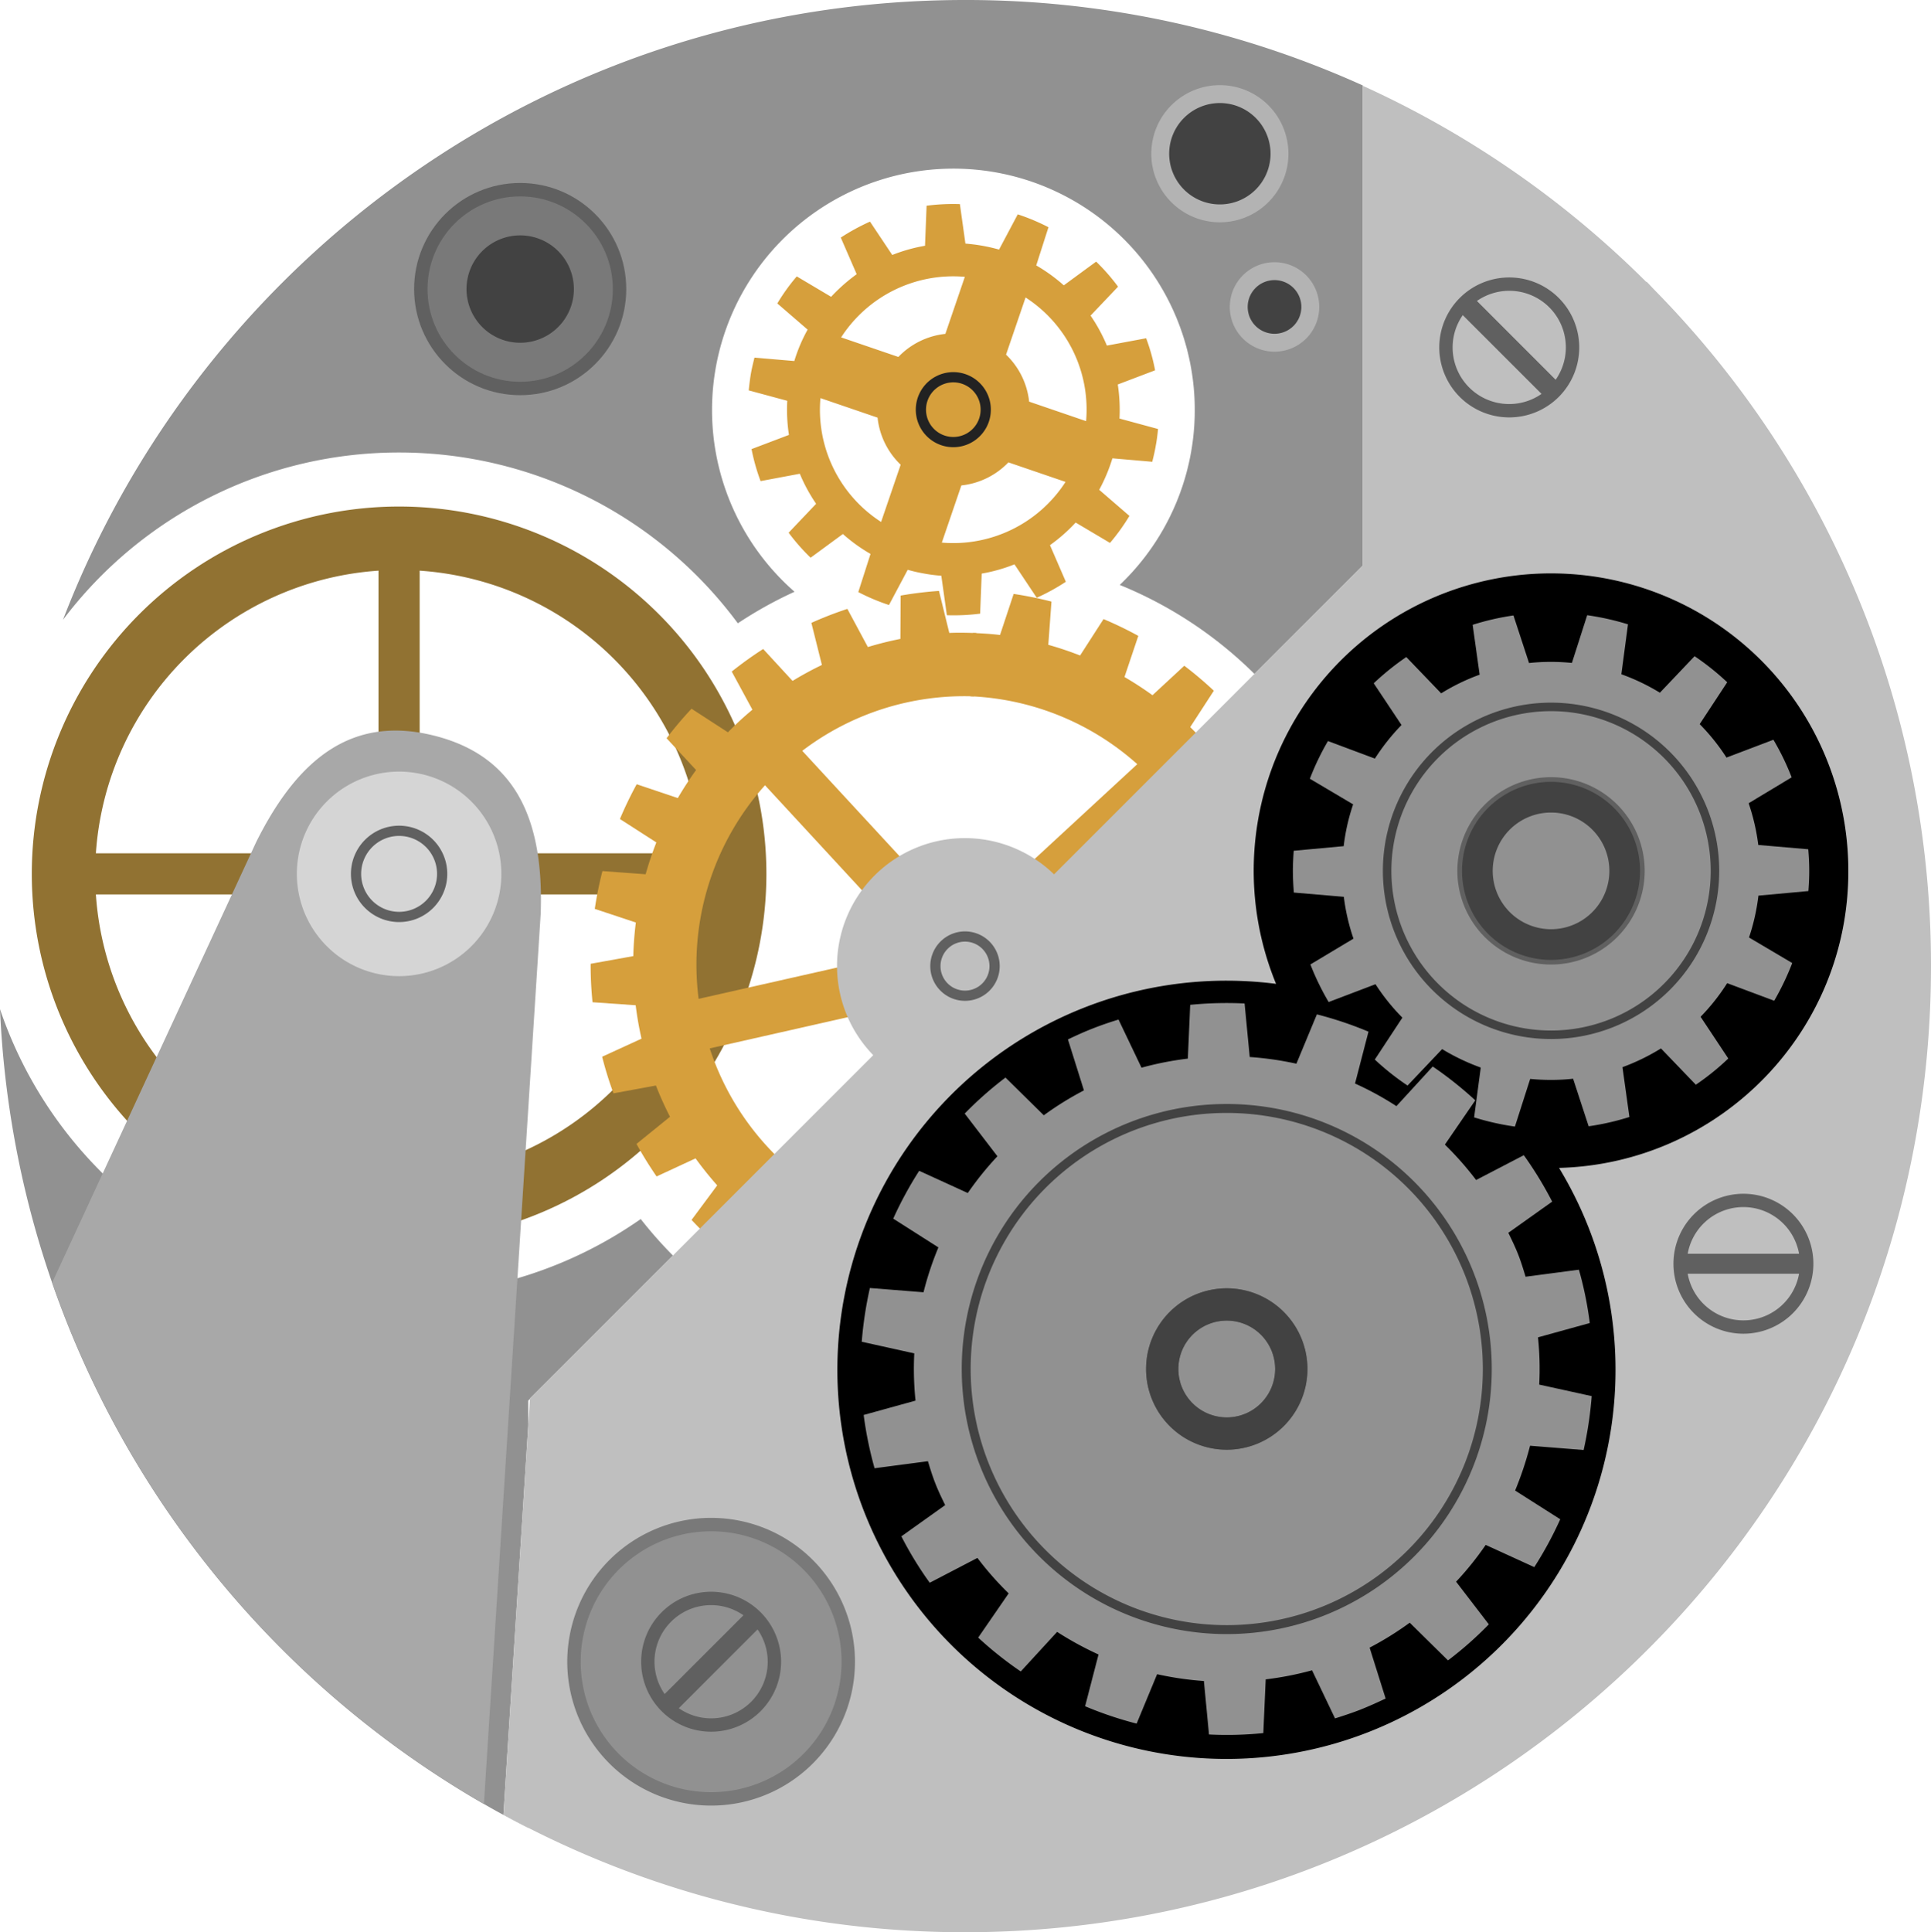 <svg xmlns="http://www.w3.org/2000/svg" viewBox="0 0 566.635 566.929">
  <title>SRwatchparts</title>
  <g id="gear5">
    <path d="M242.12,273.347A107.781,107.781,0,1,0,349.905,381.133,107.788,107.788,0,0,0,242.12,273.347ZM331.093,375.084H271.237a29.767,29.767,0,0,0-23.078-23.079V292.16A89.177,89.177,0,0,1,331.093,375.084Zm-95.012-82.924v59.845A29.766,29.766,0,0,0,213.003,375.084H153.147A89.177,89.177,0,0,1,236.081,292.16Zm-82.934,95.001H213.003a29.766,29.766,0,0,0,23.078,23.079v59.853A89.16,89.16,0,0,1,153.147,387.161Zm95.012,82.932V410.24a29.767,29.767,0,0,0,23.078-23.079h59.855A89.16,89.16,0,0,1,248.159,470.093Z" transform="translate(-125.013 -124.725)" style="fill: #917232"/>
  </g>
  <g id="gear4">
    <g>
      <path d="M327.947,482.659a111.003,111.003,0,0,0,8.036,7.761l9.74-7.95a95.694,95.694,0,0,0,8.172,6.157l-4.751,11.66a109.314,109.314,0,0,0,9.7,5.499l7.423-10.095a96.104,96.104,0,0,0,9.55,3.949l-1.696,12.412a109.798,109.798,0,0,0,10.731,2.884l4.668-11.568a97.825,97.825,0,0,0,10.31,1.46l1.439,12.378c.687.049,1.38-.003,2.067.031l1.221-30.817a78.376,78.376,0,0,1-12.522-1.483l14.411-46.348,2.288-57.481-1.089,3.476a23.224,23.224,0,0,0-8.836,1.994l-38.381-41.551a78.47,78.47,0,0,1,50.362-15.981l.737-18.574c-2.652-.091-5.297-.159-7.95-.04l-3.03-12.33a110.411,110.411,0,0,0-11.241,1.368l-.078,12.716a98.309,98.309,0,0,0-9.548,2.386l-6.013-11.195a109.115,109.115,0,0,0-10.561,4.102l3.088,12.347c-2.937,1.415-5.799,2.97-8.616,4.679l-8.619-9.36a109.584,109.584,0,0,0-9.223,6.621l6.065,11.189c-1.246,1.04-2.477,2.108-3.683,3.221s-2.369,2.257-3.502,3.416l-10.682-6.924a110.088,110.088,0,0,0-7.323,8.663l8.656,9.326q-2.901,4.02-5.354,8.225l-12.065-4.055a110.286,110.286,0,0,0-4.924,10.201l10.691,6.874c-1.211,3.071-2.248,6.179-3.143,9.336l-12.681-.931a108.343,108.343,0,0,0-2.246,11.091l12.051,3.997a98.246,98.246,0,0,0-.746,9.86l-12.518,2.253a108.224,108.224,0,0,0,.554,11.283l12.662.879a95.987,95.987,0,0,0,1.716,9.805l-11.558,5.302a105.644,105.644,0,0,0,3.332,10.74l12.454-2.292a97.582,97.582,0,0,0,4.129,9.167l-9.835,7.968a111.553,111.553,0,0,0,5.897,9.543l11.434-5.3q2.951,4.078,6.353,7.92Zm21.549-127.531,38.381,41.551a23.224,23.224,0,0,0-2.687,8.651L330.019,417.797A78.813,78.813,0,0,1,349.495,355.128Zm-16.215,77.201,55.171-12.469a23.084,23.084,0,0,0,6.163,6.672l-16.796,53.997a78.85,78.85,0,0,1-44.538-48.2Z" transform="translate(-125.013 -124.725)" style="fill: #d69f3c"/>
      <path d="M473.52,478.01q3.699-3.564,6.961-7.392l10.978,6.189a111.553,111.553,0,0,0,6.634-9.047l-9.173-8.722a97.582,97.582,0,0,0,4.841-8.811l12.233,3.271a105.644,105.644,0,0,0,4.172-10.443l-11.102-6.201a95.987,95.987,0,0,0,2.487-9.638l12.692.127a108.224,108.224,0,0,0,1.446-11.204l-12.3-3.237a98.247,98.247,0,0,0,.037-9.888l12.33-3.03a108.343,108.343,0,0,0-1.361-11.234l-12.715-.076c-.642-3.218-1.43-6.398-2.394-9.556l11.201-6.006a110.286,110.286,0,0,0-4.101-10.559L494.039,365.639q-2.112-4.393-4.686-8.623l9.367-8.611a110.088,110.088,0,0,0-6.614-9.215l-11.197,6.056c-1.038-1.245-2.108-2.477-3.221-3.683s-2.256-2.367-3.416-3.502l6.932-10.673a109.584,109.584,0,0,0-8.67-7.33l-9.333,8.648c-2.673-1.926-5.403-3.703-8.218-5.347l4.056-12.064A109.115,109.115,0,0,0,448.837,306.369l-6.88,10.684a98.309,98.309,0,0,0-9.329-3.135l.929-12.682a110.411,110.411,0,0,0-11.098-2.253l-3.997,12.051c-2.635-.328-5.277-.47-7.928-.589l-.736,18.574a78.47,78.47,0,0,1,48.938,19.919l-41.551,38.381a23.224,23.224,0,0,0-8.651-2.687l-.81-3.551-2.271,57.482,10.696,47.344a78.376,78.376,0,0,1-12.6.487l-1.223,30.817c.688.02,1.374.126,2.063.132l2.414-12.225a97.825,97.825,0,0,0,10.394-.639l3.737,11.901a109.798,109.798,0,0,0,10.926-2.026l-.708-12.507a96.104,96.104,0,0,0,9.833-3.18l6.6,10.651a109.314,109.314,0,0,0,10.105-4.713l-3.812-12a95.694,95.694,0,0,0,8.634-5.491l9.08,8.696a111.003,111.003,0,0,0,8.625-7.101Zm9.771-54.123-54.01-16.797a23.224,23.224,0,0,0-1.994-8.836l41.551-38.381A78.813,78.813,0,0,1,483.291,423.887Zm-23.66,41.746a78.588,78.588,0,0,1-28.956,17.004l-12.468-55.157a23.084,23.084,0,0,0,6.672-6.163L478.889,438.115A78.828,78.828,0,0,1,459.631,465.633Z" transform="translate(-125.013 -124.725)" style="fill: #d69f3c"/>
    </g>
  </g>
  <g id="gear3">
    <path d="M453.519,247.53a49.863,49.863,0,0,0-.502-9.996l10.949-4.162a57.154,57.154,0,0,0-2.623-9.402l-11.525,2.153a48.082,48.082,0,0,0-4.787-8.797l8.068-8.489a59.862,59.862,0,0,0-6.428-7.351l-9.494,6.961a49.212,49.212,0,0,0-8.09-5.844l3.588-11.206a61.374,61.374,0,0,0-9.012-3.783l-5.484,10.335c-1.6-.442-3.219-.82-4.9-1.118-1.672-.297-3.332-.502-4.974-.636l-1.62-11.585a60.523,60.523,0,0,0-9.771.472l-.462,11.749a48.225,48.225,0,0,0-9.616,2.707l-6.531-9.791a63.671,63.671,0,0,0-8.571,4.686l4.665,10.744a51.739,51.739,0,0,0-7.505,6.634l-10.078-5.987a57.319,57.319,0,0,0-5.701,7.936l8.89,7.679a46.559,46.559,0,0,0-3.906,9.217l-11.688-1.004c-.399,1.558-.779,3.137-1.066,4.757-.266,1.63-.461,3.25-.625,4.859l11.309,3.056a48.562,48.562,0,0,0,.492,10.007l-10.971,4.162a58.8,58.8,0,0,0,2.647,9.392l11.514-2.163a48.559,48.559,0,0,0,4.787,8.817l-8.068,8.489a59.75,59.75,0,0,0,6.449,7.33l9.473-6.951a48.391,48.391,0,0,0,8.109,5.844l-3.588,11.196a60.239,60.239,0,0,0,9.002,3.793l5.496-10.334a46.225,46.225,0,0,0,4.91,1.117,43.471,43.471,0,0,0,4.952.625l1.63,11.586a60.597,60.597,0,0,0,9.762-.461l.461-11.75a48.191,48.191,0,0,0,9.617-2.717l6.531,9.802a59.659,59.659,0,0,0,8.539-4.686l-4.654-10.745a48.655,48.655,0,0,0,7.535-6.634l10.078,5.978a60.264,60.264,0,0,0,5.701-7.925l-8.869-7.659a49.946,49.946,0,0,0,3.877-9.237l11.687,1.015c.4-1.579.779-3.157,1.045-4.777.309-1.62.504-3.229.656-4.84ZM383.565,277.868a39.13,39.13,0,0,1-17.799-36.335l16.764,5.731a22.4,22.4,0,0,0,6.776,13.811Zm5.064-48.413-16.793-5.741a39.157,39.157,0,0,1,36.304-17.768l-5.721,16.742A22.343,22.343,0,0,0,388.63,229.455Zm12.754,54.473,5.732-16.773a22.423,22.423,0,0,0,13.811-6.767l16.762,5.731A39.228,39.228,0,0,1,401.384,283.928Zm42.334-35.639-16.713-5.721a22.405,22.405,0,0,0-6.775-13.79L425.96,212.005A39.127,39.127,0,0,1,443.718,248.289Z" transform="translate(-125.013 -124.725)" style="fill: #d69f3c"/>
  </g>
  <g id="miscBG">
    <circle cx="359.686" cy="400.068" r="117.638"/>
    <circle cx="456.112" cy="257.292" r="94.064"/>
  </g>
  <g id="gear2">
    <path d="M516.767,628.918c2.502-.789,5.035-1.621,7.537-2.603,2.502-.996,4.92-2.092,7.311-3.231l-4.697-14.928a92.821,92.821,0,0,0,11.772-7.32l11.227,11.062a105.556,105.556,0,0,0,11.984-10.58l-9.607-12.51a89.989,89.989,0,0,0,8.686-10.795l14.26,6.52a109.321,109.321,0,0,0,7.619-14.045l-13.246-8.428a98.359,98.359,0,0,0,4.387-13.145l15.719,1.252a111.705,111.705,0,0,0,2.367-15.81l-15.398-3.383a89.7,89.7,0,0,0-.359-13.861l15.193-4.203a105.073,105.073,0,0,0-3.188-15.646l-15.646,2.061c-.676-2.203-1.332-4.399-2.193-6.572-.861-2.184-1.865-4.244-2.871-6.314l12.867-9.146a109.326,109.326,0,0,0-8.324-13.625l-13.996,7.279a94.29,94.29,0,0,0-9.166-10.387l8.92-12.99a108.779,108.779,0,0,0-12.486-9.924l-10.652,11.627a90.427,90.427,0,0,0-12.15-6.633l3.947-15.215a108.194,108.194,0,0,0-15.143-5.076l-6.008,14.477a93.196,93.196,0,0,0-13.697-1.969l-1.508-15.707a107.995,107.995,0,0,0-15.963.4l-.688,15.779a92.316,92.316,0,0,0-13.596,2.666l-6.746-14.129c-2.522.779-5.043,1.631-7.545,2.615-2.512.984-4.932,2.08-7.301,3.219l4.695,14.947a93.074,93.074,0,0,0-11.779,7.311L420.065,440.884a107.148,107.148,0,0,0-11.966,10.57l9.597,12.529a92.256,92.256,0,0,0-8.694,10.785l-14.261-6.521a110.552,110.552,0,0,0-7.618,14.037l13.257,8.438a91.642,91.642,0,0,0-4.368,13.164l-15.737-1.25a111.537,111.537,0,0,0-2.389,15.768l15.409,3.414a90.955,90.955,0,0,0,.369,13.861l-15.215,4.205a110.494,110.494,0,0,0,3.198,15.635l15.656-2.061c.666,2.193,1.344,4.399,2.204,6.572.851,2.172,1.846,4.244,2.86,6.305l-12.857,9.166a105.098,105.098,0,0,0,8.325,13.615l13.994-7.289a90.092,90.092,0,0,0,9.166,10.406l-8.94,12.979a108.715,108.715,0,0,0,12.488,9.936l10.672-11.617a96.062,96.062,0,0,0,12.15,6.635l-3.938,15.184a108.292,108.292,0,0,0,15.123,5.096l6.008-14.498a93.105,93.105,0,0,0,13.729,2l1.496,15.688a105.19,105.19,0,0,0,15.943-.41l.697-15.76a93.242,93.242,0,0,0,13.605-2.664Z" transform="translate(-125.013 -124.725)" style="fill: #919191"/>
  </g>
  <g id="gear1">
    <path d="M655.671,386.167c.152-2.04.266-4.07.246-6.142,0-2.061-.113-4.101-.287-6.121l-14.662-1.261a61.099,61.099,0,0,0-2.83-12.242l12.621-7.597a74.103,74.103,0,0,0-5.351-11.032l-13.77,5.229a60.745,60.745,0,0,0-7.863-9.812l8.078-12.282a75.586,75.586,0,0,0-9.576-7.649l-10.18,10.714a60.949,60.949,0,0,0-11.309-5.413l1.947-14.651a77.086,77.086,0,0,0-11.975-2.676l-4.481,13.995c-2.07-.195-4.162-.308-6.285-.308-2.152.01-4.234.123-6.295.338l-4.572-13.954a74.465,74.465,0,0,0-11.975,2.748l2.051,14.631a60.099,60.099,0,0,0-11.289,5.475l-10.232-10.652a77.559,77.559,0,0,0-9.555,7.699l8.15,12.242a63.254,63.254,0,0,0-7.812,9.853l-13.77-5.146a75.212,75.212,0,0,0-5.311,11.062l12.693,7.515a59.719,59.719,0,0,0-2.769,12.263l-14.66,1.353c-.144,2.02-.256,4.06-.246,6.131.01,2.061.123,4.102.287,6.131l14.66,1.251a60.884,60.884,0,0,0,2.83,12.273l-12.641,7.566a75.646,75.646,0,0,0,5.361,11.031l13.748-5.229a60.347,60.347,0,0,0,7.885,9.812l-8.09,12.293a75.183,75.183,0,0,0,9.607,7.627l10.15-10.693a62.504,62.504,0,0,0,11.33,5.414l-1.949,14.619a75.027,75.027,0,0,0,11.975,2.697l4.481-13.984a61.141,61.141,0,0,0,6.307.287,57.627,57.627,0,0,0,6.285-.34l4.561,13.955a75.421,75.421,0,0,0,11.965-2.728l-2.039-14.619a62.241,62.241,0,0,0,11.299-5.496l10.23,10.643a73.421,73.421,0,0,0,9.525-7.689l-8.131-12.242a60.401,60.401,0,0,0,7.803-9.863l13.801,5.158a77.752,77.752,0,0,0,5.289-11.062L638.251,399.793a61.363,61.363,0,0,0,2.758-12.283Z" transform="translate(-125.013 -124.725)" style="fill: #919191"/>
  </g>
  <g id="Layer_1" data-name="Layer 1">
    <g>
      <g>
        <path d="M242.073,257.491a123.536,123.536,0,0,1,99.448,50.114,120.473,120.473,0,0,1,16.642-9.253,70.827,70.827,0,1,1,95.434-2.005,120.767,120.767,0,0,1,39.52,26.109l31.812-31.814v-140.835a282.431,282.431,0,0,0-116.747-25.083c-120.735,0-223.829,75.494-264.686,181.85A123.41,123.41,0,0,1,242.073,257.491Z" transform="translate(-125.013 -124.725)" style="fill: #919191"/>
        <path d="M272.745,657.173l7.266-114.027v-7.457l.508-.508.008-.127,41.947-41.949a121.184,121.184,0,0,1-9.447-10.709,123.635,123.635,0,0,1-188.014-61.57c4.609,105.051,66.397,195.236,154.998,240.24v-.067Q276.347,659.136,272.745,657.173Z" transform="translate(-125.013 -124.725)" style="fill: #919191"/>
      </g>
      <path d="M466.058,526.453a18.937,18.937,0,1,0,18.887-18.988A18.924,18.924,0,0,0,466.058,526.453Z" transform="translate(-125.013 -124.725)" style="fill: none;stroke: #606060;stroke-miterlimit: 10;stroke-width: 9.475px"/>
      <path d="M557.399,380.322a22.75,22.75,0,1,0,22.699-22.832A22.752,22.752,0,0,0,557.399,380.322Z" transform="translate(-125.013 -124.725)" style="fill: none;stroke: #606060;stroke-miterlimit: 10;stroke-width: 9.475px"/>
      <path d="M466.058,526.453a18.937,18.937,0,1,0,18.887-18.988A18.924,18.924,0,0,0,466.058,526.453Z" transform="translate(-125.013 -124.725)" style="fill: none;stroke: #424242;stroke-miterlimit: 10;stroke-width: 9.475px"/>
      <path d="M408.54,526.626a76.454,76.454,0,1,0,76.24-76.668A76.395,76.395,0,0,0,408.54,526.626Z" transform="translate(-125.013 -124.725)" style="fill: none;stroke: #424242;stroke-miterlimit: 10;stroke-width: 2.625px"/>
      <g>
        <path d="M558.536,380.322a21.618,21.618,0,1,0,21.562-21.694A21.608,21.608,0,0,0,558.536,380.322Z" transform="translate(-125.013 -124.725)" style="fill: none;stroke: #424242;stroke-miterlimit: 10;stroke-width: 9.004px"/>
        <path d="M532.054,380.404a48.101,48.101,0,1,0,47.983-48.27A48.1,48.1,0,0,0,532.054,380.404Z" transform="translate(-125.013 -124.725)" style="fill: none;stroke: #424242;stroke-miterlimit: 10;stroke-width: 2.494px"/>
      </g>
      <path d="M224.014,521.08a20.535,20.535,0,1,0,0,29.035A20.544,20.544,0,0,0,224.014,521.08Zm-26.277,2.758a16.592,16.592,0,0,1,21.233-1.865l-23.119,23.109A16.608,16.608,0,0,1,197.736,523.837Zm2.267,25.387,23.109-23.109a16.597,16.597,0,0,1-23.109,23.109Z" transform="translate(-125.013 -124.725)" style="fill: #606060"/>
      <path d="M401.692,253.929a9.513,9.513,0,1,1,12.066-5.927A9.52,9.52,0,0,1,401.692,253.929Z" transform="translate(-125.013 -124.725)" style="fill: none;stroke: #222;stroke-miterlimit: 10;stroke-width: 3px"/>
      <path d="M252.476,340.583c-23.049-5.803-39.371,5.301-52.289,31.209L140.304,501.07A284.33,284.33,0,0,0,267.01,654.052l16.664-261.18C284.71,363.97,275.513,346.407,252.476,340.583Z" transform="translate(-125.013 -124.725)" style="fill: #a8a8a8"/>
      <path d="M610.712,210.006h.01a1.783,1.783,0,0,1-.143-.144c-.799-.82-1.568-1.671-2.379-2.481l-.082.082a284.116,284.116,0,0,0-83.189-57.558V290.643L434.313,381.263a37.518,37.518,0,0,0-53.054,53.053L280.526,535.054l-7.781,122.119a281.843,281.843,0,0,0,135.437,34.48c156.548,0,283.466-126.908,283.466-283.464A282.39,282.39,0,0,0,610.712,210.006Zm-28.205,257.392a114.173,114.173,0,1,1-83.045-54.002,87.244,87.244,0,1,1,167.928-33.361C667.614,427.474,629.669,466.127,582.507,467.398Z" transform="translate(-125.013 -124.725)" style="fill: #bfbfbf"/>
      <g>
        <path d="M657.136,495.521a20.53,20.53,0,1,0-20.535,20.525A20.545,20.545,0,0,0,657.136,495.521Zm-20.545-16.631a16.599,16.599,0,0,1,16.342,13.688h-32.676A16.591,16.591,0,0,1,636.591,478.89Zm-16.334,19.553h32.676a16.594,16.594,0,0,1-32.676,0Z" transform="translate(-125.013 -124.725)" style="fill: #606060"/>
        <path d="M582.405,241.194a20.535,20.535,0,1,0-29.025,0A20.553,20.553,0,0,0,582.405,241.194Zm-2.758-26.287a16.618,16.618,0,0,1,1.865,21.243l-23.109-23.12A16.618,16.618,0,0,1,579.648,214.907ZM554.251,217.183l23.119,23.109a16.603,16.603,0,0,1-23.119-23.109Z" transform="translate(-125.013 -124.725)" style="fill: #606060"/>
        <path d="M293.444,612.287a40.242,40.242,0,1,0,40.242-40.24A40.245,40.245,0,0,0,293.444,612.287Z" transform="translate(-125.013 -124.725)" style="fill: #919191;stroke: #797979;stroke-miterlimit: 10;stroke-width: 3.937px"/>
        <path d="M348.204,597.769a20.531,20.531,0,1,0,0,29.035A20.531,20.531,0,0,0,348.204,597.769Zm-26.268,2.769a16.603,16.603,0,0,1,21.233-1.877L320.05,621.771A16.591,16.591,0,0,1,321.937,600.539Zm2.266,25.385,23.109-23.119a16.603,16.603,0,0,1-23.109,23.119Z" transform="translate(-125.013 -124.725)" style="fill: #606060"/>
        <ellipse cx="152.643" cy="84.818" rx="29.158" ry="29.164" style="fill: #797979;stroke: #606060;stroke-miterlimit: 10;stroke-width: 3.937px"/>
        <path d="M261.907,209.545a15.753,15.753,0,1,0,15.748-15.759A15.753,15.753,0,0,0,261.907,209.545Z" transform="translate(-125.013 -124.725)" style="fill: #424242"/>
        <path d="M465.474,169.826a17.496,17.496,0,1,0,17.502-17.491A17.499,17.499,0,0,0,465.474,169.826Z" transform="translate(-125.013 -124.725)" style="fill: #424242;stroke: #b3b3b3;stroke-miterlimit: 10;stroke-width: 5.249px"/>
        <path d="M488.511,214.784a10.499,10.499,0,1,0,10.5-10.499A10.499,10.499,0,0,0,488.511,214.784Z" transform="translate(-125.013 -124.725)" style="fill: #424242;stroke: #b3b3b3;stroke-miterlimit: 10;stroke-width: 5.249px"/>
        <path d="M212.12,381.133a30.005,30.005,0,1,0,30-30.01A29.998,29.998,0,0,0,212.12,381.133Z" transform="translate(-125.013 -124.725)" style="fill: #d5d5d5"/>
        <path d="M229.489,381.123a12.636,12.636,0,1,0,12.631-12.632A12.638,12.638,0,0,0,229.489,381.123Z" transform="translate(-125.013 -124.725)" style="fill: none;stroke: #606060;stroke-miterlimit: 10;stroke-width: 3px"/>
      </g>
      <path d="M399.497,408.19a8.685,8.685,0,1,0,8.685-8.684A8.687,8.687,0,0,0,399.497,408.19Z" transform="translate(-125.013 -124.725)" style="fill: none;stroke: #606060;stroke-miterlimit: 10;stroke-width: 3px"/>
    </g>
  </g>
</svg>
